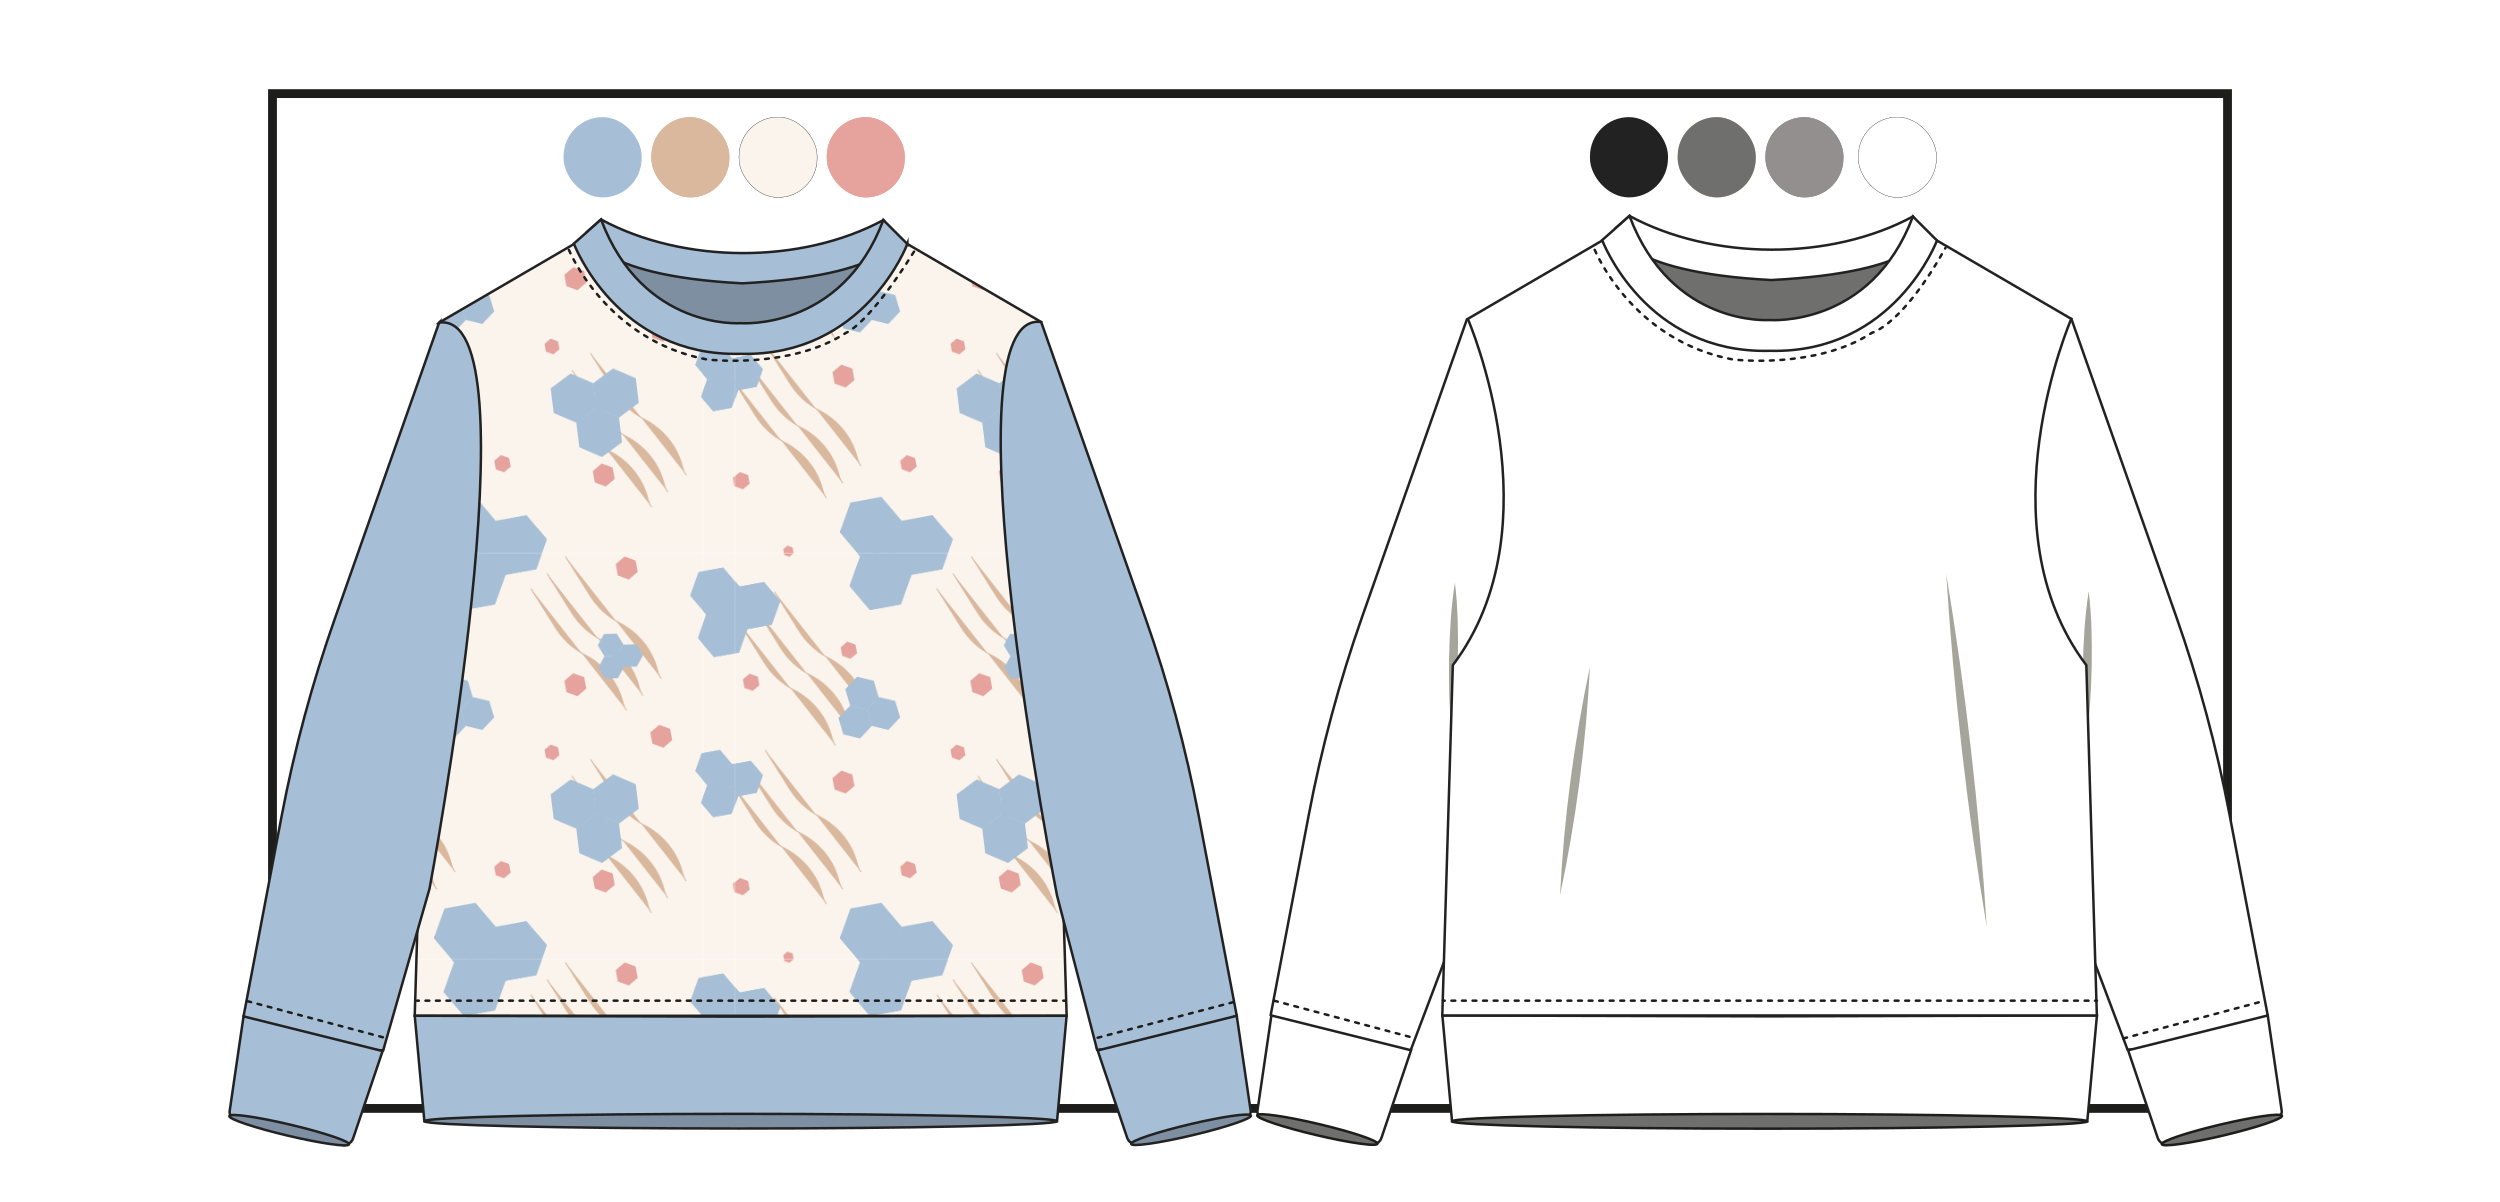 <?xml version="1.0" encoding="UTF-8"?> <svg xmlns="http://www.w3.org/2000/svg" xmlns:xlink="http://www.w3.org/1999/xlink" id="imagenes" viewBox="0 0 1985.07 954.44"><defs><pattern id="Motivo_nuevo" data-name="Motivo nuevo" x="0" y="0" width="453.54" height="453.54" patternTransform="translate(-3928.87 2051.32) scale(.71)" patternUnits="userSpaceOnUse" viewBox="0 0 453.54 453.54"><g><rect x="0" width="453.54" height="453.54" fill="none"></rect><rect x="417.56" y="426.03" width="453.54" height="453.54" fill="#faf4ed"></rect><g><rect x="-35.98" y="426.03" width="453.54" height="453.54" fill="#faf4ed"></rect><g><polygon points="174.2 450.29 196.97 477.14 185.11 510.28 150.47 516.57 127.7 489.72 139.57 456.58 174.2 450.29" fill="#a7bfd6"></polygon><polygon points="220.42 410.94 243.18 437.79 231.32 470.94 196.68 477.23 173.91 450.38 185.78 417.24 220.42 410.94" fill="#a7bfd6"></polygon><polygon points="163.34 390.51 186.11 417.36 174.25 450.51 139.61 456.8 116.84 429.95 128.71 396.8 163.34 390.51" fill="#a7bfd6"></polygon></g><polygon points="65.09 453.15 60.42 457.11 54.65 455.05 53.56 449.02 58.23 445.06 64 447.12 65.09 453.15" fill="#e6a39d"></polygon></g><g><rect x="417.56" y="-27.51" width="453.54" height="453.54" fill="#faf4ed"></rect><path d="M448.22,255.42l27.83,44.25c8,12.71,19.33,23.1,32.6,29.88h0c20.88,10.66,36.69,29.98,42.45,52.48,1.09,4.26,2.51,7.84,4.35,9.83" fill="#d9b89e" stroke="#d9b89e" stroke-miterlimit="10" stroke-width="1.04"></path><g><polygon points="448.93 63.03 467.01 84.35 457.59 110.66 430.09 115.66 412.01 94.34 421.43 68.03 448.93 63.03" fill="#a7bfd6"></polygon><polygon points="485.62 31.8 503.7 53.12 494.27 79.43 466.77 84.43 448.7 63.11 458.12 36.79 485.62 31.8" fill="#a7bfd6"></polygon><polygon points="440.31 15.58 458.39 36.89 448.97 63.21 421.47 68.2 403.39 46.89 412.81 20.57 440.31 15.58" fill="#a7bfd6"></polygon></g><g><polygon points="443.25 255.17 456.8 271.15 449.74 290.88 429.12 294.63 415.56 278.64 422.63 258.91 443.25 255.17" fill="#a7bfd6"></polygon><polygon points="470.76 231.74 484.31 247.73 477.25 267.46 456.63 271.21 443.07 255.22 450.14 235.49 470.76 231.74" fill="#a7bfd6"></polygon><polygon points="436.78 219.58 450.34 235.57 443.27 255.3 422.65 259.04 409.1 243.06 416.16 223.33 436.78 219.58" fill="#a7bfd6"></polygon></g><polygon points="469.53 375.71 462.08 382.02 452.89 378.73 451.15 369.12 458.59 362.81 467.78 366.1 469.53 375.71" fill="#e6a39d"></polygon></g><g><rect x="-35.98" y="-27.51" width="453.54" height="453.54" fill="#faf4ed"></rect><g><path d="M263.98,3.25l27.83,44.25c8,12.71,19.33,23.1,32.6,29.88h0c20.88,10.66,36.69,29.98,42.45,52.48,1.09,4.26,2.51,7.84,4.35,9.83" fill="#d9b89e" stroke="#d9b89e" stroke-miterlimit="10" stroke-width="1.04"></path><path d="M243.41,22.26l27.83,44.25c8,12.71,19.33,23.1,32.6,29.88h0c20.88,10.66,36.69,29.98,42.45,52.48,1.09,4.26,2.51,7.84,4.35,9.83" fill="#d9b89e" stroke="#d9b89e" stroke-miterlimit="10" stroke-width="1.04"></path><path d="M225.27,39l27.83,44.25c8,12.71,19.33,23.1,32.6,29.88h0c20.88,10.66,36.69,29.98,42.45,52.48,1.09,4.26,2.51,7.84,4.35,9.83" fill="#d9b89e" stroke="#d9b89e" stroke-miterlimit="10" stroke-width="1.04"></path></g><g><path d="M43.64,42.49l27.83,44.25c8,12.71,19.33,23.1,32.6,29.88h0c20.88,10.66,36.69,29.98,42.45,52.48,1.09,4.26,2.51,7.84,4.35,9.83" fill="#d9b89e" stroke="#d9b89e" stroke-miterlimit="10" stroke-width="1.04"></path><path d="M23.06,61.49l27.83,44.25c8,12.71,19.33,23.1,32.6,29.88h0c20.88,10.66,36.69,29.98,42.45,52.48,1.09,4.26,2.51,7.84,4.35,9.83" fill="#d9b89e" stroke="#d9b89e" stroke-miterlimit="10" stroke-width="1.04"></path><path d="M4.93,78.23l27.83,44.25c8,12.71,19.33,23.1,32.6,29.88h0c20.88,10.66,36.69,29.98,42.45,52.48,1.09,4.26,2.51,7.84,4.35,9.83" fill="#d9b89e" stroke="#d9b89e" stroke-miterlimit="10" stroke-width="1.04"></path></g><g><path d="M33.38,219.67l27.83,44.25c8,12.71,19.33,23.1,32.6,29.88h0c20.88,10.66,36.69,29.98,42.45,52.48,1.09,4.26,2.51,7.84,4.35,9.83" fill="#d9b89e" stroke="#d9b89e" stroke-miterlimit="10" stroke-width="1.04"></path><path d="M12.81,238.67l27.83,44.25c8,12.71,19.33,23.1,32.6,29.88h0c20.88,10.66,36.69,29.98,42.45,52.48,1.09,4.26,2.51,7.84,4.35,9.83" fill="#d9b89e" stroke="#d9b89e" stroke-miterlimit="10" stroke-width="1.04"></path><path d="M-5.32,255.42l27.83,44.25c8,12.71,19.33,23.1,32.6,29.88h0c20.88,10.66,36.69,29.98,42.45,52.48,1.09,4.26,2.51,7.84,4.35,9.83" fill="#d9b89e" stroke="#d9b89e" stroke-miterlimit="10" stroke-width="1.04"></path></g><g><path d="M291.88,229.64l27.83,44.25c8,12.71,19.33,23.1,32.6,29.88h0c20.88,10.66,36.69,29.98,42.45,52.48,1.09,4.26,2.51,7.84,4.35,9.83" fill="#d9b89e" stroke="#d9b89e" stroke-miterlimit="10" stroke-width="1.04"></path><path d="M271.3,248.64l27.83,44.25c8,12.71,19.33,23.1,32.6,29.88h0c20.88,10.66,36.69,29.98,42.45,52.48,1.09,4.26,2.51,7.84,4.35,9.83" fill="#d9b89e" stroke="#d9b89e" stroke-miterlimit="10" stroke-width="1.04"></path><path d="M253.17,265.38l27.83,44.25c8,12.71,19.33,23.1,32.6,29.88h0c20.88,10.66,36.69,29.98,42.45,52.48,1.09,4.26,2.51,7.84,4.35,9.83" fill="#d9b89e" stroke="#d9b89e" stroke-miterlimit="10" stroke-width="1.04"></path></g><g><polygon points="147.11 174.31 152.6 192.7 139.42 206.65 120.75 202.22 115.26 183.83 128.43 169.88 147.11 174.31" fill="#a7bfd6"></polygon><polygon points="178.78 164.78 184.28 183.16 171.1 197.12 152.43 192.68 146.94 174.29 160.11 160.34 178.78 164.78" fill="#a7bfd6"></polygon><polygon points="154.76 142.09 160.25 160.48 147.08 174.43 128.41 170 122.91 151.61 136.09 137.66 154.76 142.09" fill="#a7bfd6"></polygon></g><g><polygon points="298.4 290.89 323.9 301.82 327.18 329.37 304.96 345.98 279.46 335.05 276.18 307.5 298.4 290.89" fill="#a7bfd6"></polygon><polygon points="317.16 246.89 342.66 257.83 345.94 285.38 323.72 301.99 298.22 291.06 294.94 263.51 317.16 246.89" fill="#a7bfd6"></polygon><polygon points="269.73 252.54 295.22 263.48 298.5 291.03 276.29 307.64 250.79 296.71 247.51 269.16 269.73 252.54" fill="#a7bfd6"></polygon></g><g><polygon points="322.03 114.35 329.53 126.63 322.63 139.27 308.25 139.62 300.75 127.33 307.64 114.7 322.03 114.35" fill="#a7bfd6"></polygon><polygon points="343.18 101.38 350.68 113.67 343.79 126.3 329.4 126.65 321.9 114.37 328.8 101.73 343.18 101.38" fill="#a7bfd6"></polygon><polygon points="321.43 89.52 328.92 101.81 322.03 114.44 307.65 114.79 300.15 102.5 307.04 89.87 321.43 89.52" fill="#a7bfd6"></polygon></g><g><polygon points="-4.61 63.03 13.47 84.35 4.04 110.66 -23.46 115.66 -41.53 94.34 -32.11 68.03 -4.61 63.03" fill="#a7bfd6"></polygon><polygon points="32.08 31.8 50.15 53.12 40.73 79.43 13.23 84.43 -4.85 63.11 4.58 36.79 32.08 31.8" fill="#a7bfd6"></polygon><polygon points="-13.23 15.58 4.85 36.89 -4.58 63.21 -32.08 68.2 -50.15 46.89 -40.73 20.57 -13.23 15.58" fill="#a7bfd6"></polygon></g><g><polygon points="174.2 -3.26 196.97 23.59 185.11 56.74 150.47 63.03 127.7 36.18 139.57 3.04 174.2 -3.26" fill="#a7bfd6"></polygon><polygon points="220.42 -42.6 243.18 -15.75 231.32 17.39 196.68 23.69 173.91 -3.16 185.78 -36.31 220.42 -42.6" fill="#a7bfd6"></polygon><polygon points="163.34 -63.03 186.11 -36.18 174.25 -3.04 139.61 3.26 116.84 -23.59 128.71 -56.74 163.34 -63.03" fill="#a7bfd6"></polygon></g><g><polygon points="174.2 450.29 196.97 477.14 185.11 510.28 150.47 516.57 127.7 489.72 139.57 456.58 174.2 450.29" fill="#a7bfd6"></polygon><polygon points="220.42 410.94 243.18 437.79 231.32 470.94 196.68 477.23 173.91 450.38 185.78 417.24 220.42 410.94" fill="#a7bfd6"></polygon><polygon points="163.34 390.51 186.11 417.36 174.25 450.51 139.61 456.8 116.84 429.95 128.71 396.8 163.34 390.51" fill="#a7bfd6"></polygon></g><g><polygon points="-10.29 255.17 3.26 271.15 -3.81 290.88 -24.43 294.63 -37.98 278.64 -30.92 258.91 -10.29 255.17" fill="#a7bfd6"></polygon><polygon points="17.22 231.74 30.77 247.73 23.7 267.46 3.08 271.21 -10.47 255.22 -3.41 235.49 17.22 231.74" fill="#a7bfd6"></polygon><polygon points="-16.76 219.58 -3.2 235.57 -10.27 255.3 -30.89 259.04 -44.45 243.06 -37.38 223.33 -16.76 219.58" fill="#a7bfd6"></polygon></g><g><polygon points="448.93 63.03 467.01 84.35 457.59 110.66 430.09 115.66 412.01 94.34 421.43 68.03 448.93 63.03" fill="#a7bfd6"></polygon><polygon points="485.62 31.8 503.7 53.12 494.27 79.43 466.77 84.43 448.7 63.11 458.12 36.79 485.62 31.8" fill="#a7bfd6"></polygon><polygon points="440.31 15.58 458.39 36.89 448.97 63.21 421.47 68.2 403.39 46.89 412.81 20.57 440.31 15.58" fill="#a7bfd6"></polygon></g><g><polygon points="443.25 255.17 456.8 271.15 449.74 290.88 429.12 294.63 415.56 278.64 422.63 258.91 443.25 255.17" fill="#a7bfd6"></polygon><polygon points="470.76 231.74 484.31 247.73 477.25 267.46 456.63 271.21 443.07 255.22 450.14 235.49 470.76 231.74" fill="#a7bfd6"></polygon><polygon points="436.78 219.58 450.34 235.57 443.27 255.3 422.65 259.04 409.1 243.06 416.16 223.33 436.78 219.58" fill="#a7bfd6"></polygon></g><polygon points="26.8 147.16 19.35 153.47 10.16 150.18 8.42 140.57 15.86 134.26 25.05 137.55 26.8 147.16" fill="#e6a39d"></polygon><polygon points="136.13 111.3 128.69 117.61 119.5 114.32 117.75 104.71 125.2 98.4 134.39 101.69 136.13 111.3" fill="#e6a39d"></polygon><polygon points="257.29 225.33 250.51 231.08 242.14 228.08 240.55 219.33 247.33 213.58 255.7 216.58 257.29 225.33" fill="#e6a39d"></polygon><polygon points="383.32 208.6 373.45 216.97 361.27 212.61 358.95 199.87 368.83 191.5 381.01 195.87 383.32 208.6" fill="#e6a39d"></polygon><polygon points="319.04 370.46 309.11 378.88 296.86 374.49 294.53 361.69 304.46 353.27 316.72 357.66 319.04 370.46" fill="#e6a39d"></polygon><polygon points="344.76 20.45 334.84 28.87 322.58 24.48 320.25 11.67 330.18 3.25 342.44 7.64 344.76 20.45" fill="#e6a39d"></polygon><polygon points="65.09 -.39 60.42 3.57 54.65 1.5 53.56 -4.52 58.23 -8.49 64 -6.42 65.09 -.39" fill="#e6a39d"></polygon><polygon points="287.31 150.95 277.38 159.37 265.12 154.98 262.8 142.17 272.72 133.75 284.98 138.14 287.31 150.95" fill="#e6a39d"></polygon><polygon points="133.17 259.81 123.24 268.23 110.98 263.84 108.65 251.03 118.58 242.61 130.84 247 133.17 259.81" fill="#e6a39d"></polygon><polygon points="202.73 356.71 195.29 363.02 186.09 359.73 184.35 350.12 191.79 343.81 200.99 347.1 202.73 356.71" fill="#e6a39d"></polygon><polygon points="15.99 375.71 8.54 382.02 -.65 378.73 -2.4 369.12 5.05 362.81 14.24 366.1 15.99 375.71" fill="#e6a39d"></polygon></g><g><g><polygon points="-4.61 63.03 13.47 84.35 4.04 110.66 -23.46 115.66 -41.53 94.34 -32.11 68.03 -4.61 63.03" fill="#a7bfd6"></polygon><polygon points="32.08 31.8 50.15 53.12 40.73 79.43 13.23 84.43 -4.85 63.11 4.58 36.79 32.08 31.8" fill="#a7bfd6"></polygon><polygon points="-13.23 15.58 4.85 36.89 -4.58 63.21 -32.08 68.2 -50.15 46.89 -40.73 20.57 -13.23 15.58" fill="#a7bfd6"></polygon></g><g><polygon points="-10.29 255.17 3.26 271.15 -3.81 290.88 -24.43 294.63 -37.98 278.64 -30.92 258.91 -10.29 255.17" fill="#a7bfd6"></polygon><polygon points="17.22 231.74 30.77 247.73 23.7 267.46 3.08 271.21 -10.47 255.22 -3.41 235.49 17.22 231.74" fill="#a7bfd6"></polygon></g></g><g><polygon points="174.2 -3.26 196.97 23.59 185.11 56.74 150.47 63.03 127.7 36.18 139.57 3.04 174.2 -3.26" fill="#a7bfd6"></polygon><polygon points="220.42 -42.6 243.18 -15.75 231.32 17.39 196.68 23.69 173.91 -3.16 185.78 -36.31 220.42 -42.6" fill="#a7bfd6"></polygon><polygon points="163.34 -63.03 186.11 -36.18 174.25 -3.04 139.61 3.26 116.84 -23.59 128.71 -56.74 163.34 -63.03" fill="#a7bfd6"></polygon></g></g></pattern></defs><rect x="216.37" y="74.33" width="1552.34" height="805.79" fill="none" stroke="#1d1d1b" stroke-miterlimit="10" stroke-width="7"></rect><path id="m_1" data-name="m 1" d="M1008.8,806.81s66.71,26.57,111.33,27.09l44.59-118.06s79.31-472.93,0-462.16l-83.02,235.75c-18.13,51.48-32.36,104.26-42.55,157.87l-30.34,159.5" fill="#fff" stroke="#222" stroke-miterlimit="10" stroke-width="2"></path><path id="m_1-2" data-name="m 1" d="M1644.73,253.19l83.02,235.75c18.13,51.48,32.36,104.26,42.55,157.87l30.34,159.5s-66.71,26.57-111.33,27.09l-44.59-118.06s-79.31-472.93,0-462.16Z" fill="#fff" stroke="#222" stroke-miterlimit="10" stroke-width="2"></path><path id="puño" d="M1689.77,833.95l23.39,69.24c1.18,4.02,5.27,6.44,9.36,5.54l82.39-20.76c3.83-.84,7.1-1.87,6.86-5.79l-11.11-75.87h0l-110.88,27.64Z" fill="#fff" stroke="#222" stroke-miterlimit="10" stroke-width="2"></path><ellipse cx="1764.28" cy="897.11" rx="49.06" ry="4.5" transform="translate(-159.18 430.42) rotate(-13.31)" fill="#6f6f6e" stroke="#1d1d1b" stroke-miterlimit="22.93" stroke-width="2"></ellipse><path id="fondo_c" data-name="fondo c" d="M1510.36,202.02s-17.71,60.42-105.22,64.59c-87.47-4.16-105.18-64.59-105.18-64.59l105.18,11.46,105.22-11.46Z" fill="#6f6f6e" stroke="#1d1d1b" stroke-miterlimit="22.93" stroke-width="3.8"></path><polygon id="ruedo" points="1665.03 806.31 1657.36 890.36 1152.96 890.36 1145.29 806.31 1405.14 807.01 1665.03 806.31" fill="#fff" stroke="#222" stroke-miterlimit="10" stroke-width="2"></polygon><path d="M1657.36,890.36c0,3.22-116.44,5.84-253.94,5.84s-250.46-2.61-250.46-5.84,112.96-5.84,250.46-5.84,253.94,2.61,253.94,5.84Z" fill="#6f6f6e" stroke="#1d1d1b" stroke-miterlimit="22.93" stroke-width="2"></path><line x1="1011.67" y1="794.57" x2="1124.2" y2="824.57" fill="none" stroke="#1d1d1b" stroke-dasharray="3 5.33" stroke-linecap="round" stroke-linejoin="round" stroke-width="2"></line><line x1="1685.98" y1="824.57" x2="1798.42" y2="794.57" fill="none" stroke="#1d1d1b" stroke-dasharray="3 5.33" stroke-linecap="round" stroke-linejoin="round" stroke-width="2"></line><path id="puño-2" data-name="puño" d="M1120.41,833.95l-23.39,69.24c-1.18,4.02-5.27,6.44-9.36,5.54l-82.39-20.76c-3.83-.84-7.1-1.87-6.86-5.79l11.11-75.87h0l110.88,27.64Z" fill="#fff" stroke="#222" stroke-miterlimit="10" stroke-width="2"></path><ellipse cx="1046.04" cy="896.96" rx="4.5" ry="49.06" transform="translate(-67.71 1708.31) rotate(-76.69)" fill="#6f6f6e" stroke="#1d1d1b" stroke-miterlimit="22.93" stroke-width="2"></ellipse><path id="del" d="M846.93,806.55H329.31l8.33-277c82.97-109.95,11.87-273.87,11.87-273.87l115.72-67.45c14.51,83.01,122.87,88.17,122.87,88.17,0,0,108.37-5.16,122.92-88.17l115.68,67.45s-71.07,163.91,11.91,273.87l8.33,277Z" fill="url(#Motivo_nuevo)" stroke="#222" stroke-miterlimit="10" stroke-width="2"></path><path id="fondo_c-2" data-name="fondo c" d="M692.9,204.72s-17.64,60.18-104.79,64.32c-87.12-4.14-104.75-64.32-104.75-64.32l104.75,11.42,104.79-11.42Z" fill="#7d8fa1" stroke="#222" stroke-miterlimit="10" stroke-width="1.53"></path><path id="cuello_es" data-name="cuello es" d="M711.02,188.24s-1.27,30.48-121.62,36.74c-120.32-6.26-123.53-40.6-123.53-40.6l11.38-10.1c65.34,35.27,158.79,35.73,224.17.46l9.61,13.5Z" fill="#a7bfd6" stroke="#222" stroke-miterlimit="10" stroke-width="2"></path><path id="cueloo_del" data-name="cueloo del" d="M720.45,193.74s-33.78,89.77-132.35,87.21c-98.54,2.56-132.45-87.51-132.45-87.51l21.59-19.16c33.2,88.17,110.86,82.33,110.86,82.33,0,0,80.11,6.31,113.31-81.87l19.04,19Z" fill="#a7bfd6" stroke="#222" stroke-miterlimit="10" stroke-width="2"></path><polygon id="ruedo-2" data-name="ruedo" points="846.93 806.55 839.3 890.25 336.95 890.25 329.31 806.55 588.1 807.24 846.93 806.55" fill="#a7bfd6" stroke="#222" stroke-miterlimit="10" stroke-width="2"></polygon><path d="M839.3,890.25c0,3.21-115.97,5.82-252.91,5.82s-249.44-2.6-249.44-5.82,112.5-5.82,249.44-5.82,252.91,2.6,252.91,5.82Z" fill="#7d8fa1" stroke="#222" stroke-miterlimit="10" stroke-width="2"></path><path id="m_1-3" data-name="m 1" d="M348.66,256.17l-82.69,234.79c-18.06,51.27-32.22,103.83-42.38,157.23l-30.22,158.85s66.44,26.46,110.88,26.98l36.83-128.46s86.56-460.11,7.58-449.39Z" fill="#a7bfd6" stroke="#222" stroke-miterlimit="10" stroke-width="2"></path><path id="m_1-4" data-name="m 1" d="M826.72,255.68l82.69,234.79c18.06,51.27,32.22,103.83,42.38,157.23l30.22,158.85s-66.44,26.46-110.88,26.98l-31.83-122.5s-91.57-466.08-12.58-455.35Z" fill="#a7bfd6" stroke="#222" stroke-miterlimit="10" stroke-width="2"></path><g><rect x="656.49" y="93.01" width="61.95" height="63.73" rx="30.97" ry="30.97" fill="#e6a39d"></rect><rect x="656.49" y="93.01" width="61.95" height="63.73" rx="30.97" ry="30.97" fill="#e6a39d"></rect></g><g><rect x="517.18" y="93.01" width="61.95" height="63.73" rx="30.97" ry="30.97" fill="#d9b89e"></rect><rect x="517.18" y="93.01" width="61.95" height="63.73" rx="30.97" ry="30.97" fill="#d9b89e"></rect></g><g><rect x="586.83" y="93.01" width="61.95" height="63.73" rx="30.97" ry="30.97" fill="#faf4ed" stroke="#222" stroke-miterlimit="10" stroke-width=".2"></rect><rect x="586.83" y="93.01" width="61.95" height="63.73" rx="30.97" ry="30.97" fill="#faf4ed" stroke="#222" stroke-miterlimit="10" stroke-width=".2"></rect></g><rect x="447.52" y="93.01" width="61.95" height="63.73" rx="30.97" ry="30.97" fill="#a7bfd6"></rect><g><rect x="1401.79" y="93.01" width="61.95" height="63.73" rx="30.97" ry="30.97" fill="#948f8f"></rect><rect x="1401.79" y="93.01" width="61.95" height="63.73" rx="30.97" ry="30.97" fill="#948f8f"></rect></g><g><rect x="1332.14" y="93.01" width="61.95" height="63.73" rx="30.97" ry="30.97" fill="#d9b89e"></rect><rect x="1332.14" y="93.01" width="61.95" height="63.73" rx="30.97" ry="30.97" fill="#6f6f6e"></rect></g><g><rect x="1475.6" y="93.01" width="61.95" height="63.73" rx="30.97" ry="30.97" fill="#faf4ed" stroke="#222" stroke-miterlimit="10" stroke-width=".2"></rect><rect x="1475.6" y="93.01" width="61.95" height="63.73" rx="30.97" ry="30.97" fill="#fff" stroke="#222" stroke-miterlimit="10" stroke-width=".2"></rect></g><rect x="1262.48" y="93.01" width="61.95" height="63.73" rx="30.97" ry="30.97" fill="#222"></rect><g><line x1="331.06" y1="794.57" x2="332.56" y2="794.57" fill="none" stroke="#1d1d1b" stroke-linecap="round" stroke-linejoin="round" stroke-width="2"></line><line x1="337.88" y1="794.57" x2="841.63" y2="794.57" fill="none" stroke="#1d1d1b" stroke-dasharray="2.99 5.31" stroke-linecap="round" stroke-linejoin="round" stroke-width="2"></line><line x1="844.29" y1="794.57" x2="845.79" y2="794.57" fill="none" stroke="#1d1d1b" stroke-linecap="round" stroke-linejoin="round" stroke-width="2"></line></g><line x1="196.48" y1="794.95" x2="305.15" y2="823.91" fill="none" stroke="#1d1d1b" stroke-dasharray="3 5.33" stroke-linecap="round" stroke-linejoin="round" stroke-width="2"></line><line x1="871.57" y1="823.98" x2="979.06" y2="795.81" fill="none" stroke="#1d1d1b" stroke-dasharray="3 5.33" stroke-linecap="round" stroke-linejoin="round" stroke-width="2"></line><path d="M451.73,198.41s29.17,71.9,109.72,87.05c0,0,65.97,7.92,110.42-21.25,0,0,17.4-6.02,54.01-64.58" fill="none" stroke="#1d1d1b" stroke-dasharray="3 5.33" stroke-linecap="round" stroke-linejoin="round" stroke-width="2"></path><path id="puño-3" data-name="puño" d="M303.8,834.57l-23.29,68.96c-1.17,4-5.24,6.41-9.32,5.52l-82.06-20.68c-3.82-.84-7.07-1.86-6.83-5.77l11.07-75.56h0l110.43,27.53Z" fill="#a7bfd6" stroke="#222" stroke-miterlimit="10" stroke-width="2"></path><ellipse cx="229.6" cy="897.47" rx="4.48" ry="48.86" transform="translate(-696.63 914.21) rotate(-76.69)" fill="#7d8fa1" stroke="#222" stroke-miterlimit="10" stroke-width="2"></ellipse><path id="puño-4" data-name="puño" d="M871.57,834.08l23.29,68.96c1.17,4,5.24,6.41,9.32,5.52l82.06-20.68c3.82-.84,7.07-1.86,6.83-5.77l-11.07-75.56h0l-110.43,27.53Z" fill="#a7bfd6" stroke="#222" stroke-miterlimit="10" stroke-width="2"></path><ellipse cx="945.78" cy="896.98" rx="48.86" ry="4.48" transform="translate(-181.15 241.92) rotate(-13.31)" fill="#7d8fa1" stroke="#222" stroke-miterlimit="10" stroke-width="2"></ellipse><g><line x1="1152.96" y1="582.13" x2="1155.26" y2="462.68" fill="#948f8f"></line><path d="M1152.96,582.13c-2.39-19.9-2.64-39.82-2.35-59.79.46-19.97,1.48-39.87,4.65-59.66,2.41,19.9,2.65,39.82,2.35,59.79-.48,19.97-1.49,39.87-4.65,59.66h0Z" fill="#a5a59b"></path></g><g><line x1="1656.21" y1="589.02" x2="1658.51" y2="469.57" fill="#948f8f"></line><path d="M1656.21,589.02c-2.39-19.9-2.64-39.82-2.35-59.79.46-19.97,1.48-39.87,4.65-59.66,2.41,19.9,2.65,39.82,2.35,59.79-.48,19.97-1.49,39.87-4.65,59.66h0Z" fill="#a5a59b"></path></g><path id="del-2" data-name="del" d="M1664.96,806.31h-519.74l8.36-278.13c83.31-110.4,11.91-274.99,11.91-274.99l116.2-67.73c14.57,83.35,123.38,88.53,123.38,88.53,0,0,108.81-5.18,123.42-88.53l116.16,67.73s-71.36,164.58,11.95,274.99l8.36,278.13Z" fill="#fff" stroke="#222" stroke-miterlimit="10" stroke-width="2"></path><path id="cuello_es-2" data-name="cuello es" d="M1528.56,185.47s-1.27,30.61-122.12,36.89c-120.81-6.28-124.04-40.77-124.04-40.77l11.43-10.14c65.61,35.41,159.44,35.88,225.08.46l9.65,13.55Z" fill="#fff" stroke="#222" stroke-miterlimit="10" stroke-width="2"></path><path id="cueloo_del-2" data-name="cueloo del" d="M1538.03,190.99s-33.91,90.14-132.89,87.57c-98.94,2.57-132.99-87.87-132.99-87.87l21.68-19.24c33.33,88.53,111.31,82.67,111.31,82.67,0,0,80.44,6.33,113.77-82.2l19.12,19.08Z" fill="#fff" stroke="#222" stroke-miterlimit="10" stroke-width="2"></path><g><line x1="1145.64" y1="794.57" x2="1147.14" y2="794.57" fill="none" stroke="#1d1d1b" stroke-linecap="round" stroke-linejoin="round" stroke-width="2"></line><line x1="1152.5" y1="794.57" x2="1660.85" y2="794.57" fill="none" stroke="#1d1d1b" stroke-dasharray="3.02 5.36" stroke-linecap="round" stroke-linejoin="round" stroke-width="2"></line><line x1="1663.53" y1="794.57" x2="1665.03" y2="794.57" fill="none" stroke="#1d1d1b" stroke-linecap="round" stroke-linejoin="round" stroke-width="2"></line></g><path d="M1266.27,198.41s29.17,71.9,109.72,87.05c0,0,65.97,7.92,110.42-21.25,0,0,23.95-5.7,58.33-67.3" fill="none" stroke="#1d1d1b" stroke-dasharray="3 5.33" stroke-linecap="round" stroke-linejoin="round" stroke-width="2"></path><g><line x1="1262.48" y1="529.29" x2="1238.72" y2="710.79" fill="#948f8f"></line><path d="M1262.48,529.29c-3.13,61-11.04,121.74-23.76,181.49,3.09-61.01,11.08-121.74,23.76-181.49h0Z" fill="#a5a59b"></path></g><g><line x1="1545.39" y1="455.9" x2="1577.53" y2="735.92" fill="#948f8f"></line><path d="M1545.39,455.9c15.41,92.34,26.27,186.59,32.13,280.03-15.45-92.33-26.23-186.6-32.13-280.03h0Z" fill="#a5a59b"></path></g></svg> 